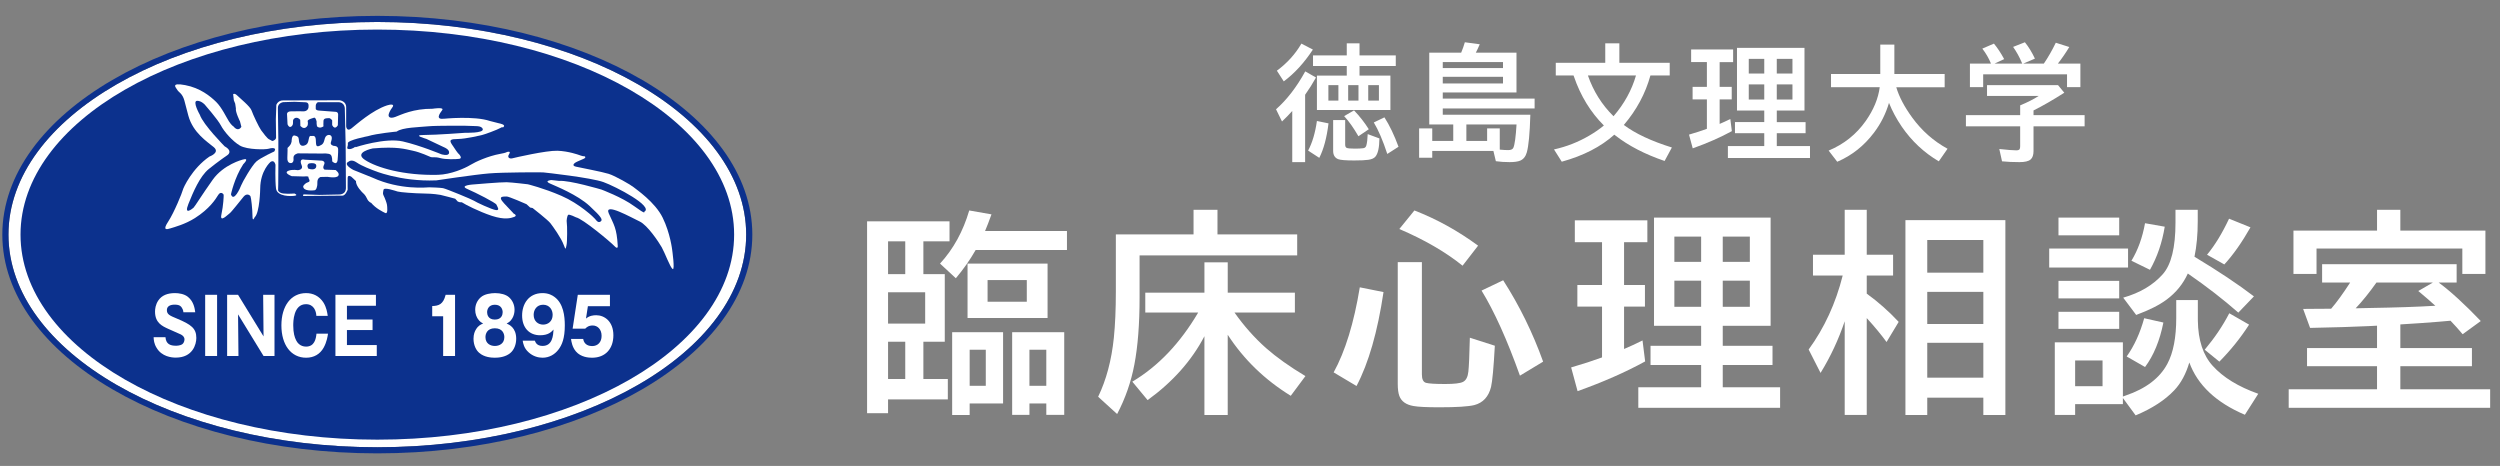 <?xml version="1.0" encoding="utf-8"?>
<!-- Generator: Adobe Illustrator 15.1.0, SVG Export Plug-In  -->
<!DOCTYPE svg PUBLIC "-//W3C//DTD SVG 1.1//EN" "http://www.w3.org/Graphics/SVG/1.1/DTD/svg11.dtd">
<svg version="1.1"
	 xmlns="http://www.w3.org/2000/svg" xmlns:xlink="http://www.w3.org/1999/xlink" xmlns:a="http://ns.adobe.com/AdobeSVGViewerExtensions/3.0/"
	 x="0px" y="0px" width="220px" height="41px" viewBox="-0.205 -1.396 220 41" enable-background="new -0.205 -1.396 220 41"
	 xml:space="preserve">
<rect x="-0.205" y="-1.396" width="220" height="41" fill="#808080" stroke="none"/>
<defs>
</defs>
<path fill="#FFFFFF" d="M33,0.539c-17.899,0-32.46,8.394-32.46,18.711S15.102,37.961,33,37.961c17.898,0,32.459-8.394,32.459-18.711
	S50.898,0.539,33,0.539z"/>
<path fill="#0C318D" d="M64.398,19.25c0,9.964-14.058,18.044-31.398,18.044c-17.343,0-31.399-8.08-31.399-18.044
	C1.601,9.285,15.658,1.206,33,1.206C50.34,1.206,64.398,9.285,64.398,19.25"/>
<path fill="#0C318D" d="M33,38.5c-18.197,0-33-8.636-33-19.25C0,8.635,14.804,0,33,0c18.196,0,33,8.635,33,19.25
	C66,29.864,51.196,38.5,33,38.5z M33,0.539c-17.899,0-32.46,8.394-32.46,18.711S15.102,37.961,33,37.961
	c17.898,0,32.459-8.394,32.459-18.711S50.898,0.539,33,0.539z"/>
<path fill="#FFFFFF" d="M20.374,9.764c0,0,0.36,0.479,0.662,0l-0.123-0.48c0,0-0.419-0.835-0.359-1.138l-0.061-0.418l-0.12-0.299
	l-0.061-0.539c0,0,0.121-0.118,0.362,0.121c0.237,0.239,1.137,0.958,1.258,1.316c0.121,0.358,0.66,1.496,0.84,1.736
	c0.182,0.239,0.547,0.754,0.727,0.813c0.179,0.06,0.23,0.219,0.426,0.067c0,0,0.164-0.067,0.164-0.252
	c0-0.184-0.021-1.605-0.021-1.605l0.044-1.253c0,0,0.142-0.415,0.623-0.393l4.944-0.012c0,0,0.578,0.057,0.578,0.603v1.689
	c0,0,0.045,0.512,0.46,0.187c0.416-0.326,1.836-1.604,3.139-2.029c0.359-0.119,0.688-0.109,0.459,0.185
	C34.088,8.357,34,8.618,33.989,8.73c-0.011,0.106,0.067,0.357,0.591,0.164c0.525-0.197,1.574-0.733,3.293-0.72
	c0,0,1.062-0.178,0.83,0.129c-0.229,0.305-0.603,0.838,0.154,0.751c0,0,2.68-0.271,4.057,0.199c0,0,0.667,0.174,0.765,0.196
	c0.099,0.021,0.612,0.118,0.449,0.304c-0.165,0.187,0-0.064-0.274,0.1c-0.272,0.164-1.488,0.623-1.825,0.677
	c0,0-1.236,0.293-1.915,0.305c-0.679,0.01-0.83,0.068-0.537,0.502c0.297,0.437,0.483,0.744,0.646,0.873c0,0,0.285,0.328-0.01,0.372
	c-0.294,0.043-1.226,0.065-1.685-0.067c-0.459-0.13-0.677-0.033-0.82-0.087c-0.143-0.054-0.897-0.416-1.575-0.558
	c-0.679-0.14-1.356-0.39-3.533-0.205c0,0-1.717,0.336-0.688,1.013c1.027,0.677,3.411,1.387,6.419,1.311
	c1.135-0.029,2.362-0.568,2.843-0.862c0.481-0.294,1.573-0.788,2.636-0.982c0.536-0.099,0.514-0.132,0.602-0.164
	c0,0,0.392-0.13,0.186,0.187c-0.209,0.314,0.064,0.422,0.272,0.371c0.208-0.057,2.998-0.701,3.981-0.668
	c0.984,0.035,1.87,0.362,1.87,0.362s0.383,0.143,0.459,0.121c0.077-0.025,0.252,0.108-0.031,0.229
	c-0.287,0.119-0.33,0.151-0.526,0.229c-0.196,0.075-0.623,0.349-0.154,0.458c0.471,0.107,2.297,0.448,2.888,0.633
	c0.59,0.184,1.969,0.982,2.187,1.168c0.218,0.183,1.903,1.319,2.57,2.696c0.668,1.372,0.832,2.815,0.832,2.815
	s0.262,1.844,0.043,1.699c-0.219-0.142-0.699-1.459-0.962-1.918c-0.263-0.458-1.246-1.944-1.945-2.27
	c-0.701-0.327-3.162-1.727-2.714-0.71c0.448,1.014,0.701,1.275,0.789,2.846c0,0,0.043,0.384-0.285,0.036
	c-0.328-0.354-2.789-2.413-3.39-2.535c0,0-0.601-0.304-0.689-0.217c-0.088,0.089-0.163,0.514-0.12,0.697
	c0.044,0.186,0.044,1.716-0.022,1.955c-0.066,0.24-0.045,0.576-0.25-0.011c-0.209-0.591-0.941-1.615-1.173-1.911
	c-0.23-0.294-1.562-1.331-1.562-1.331l-0.219-0.045l-0.318-0.293c0,0-1.606-0.709-1.76-0.678c-0.154,0.033-0.895-0.118-0.207,0.612
	c0.689,0.731,0.753,0.798,0.753,0.798s0.087,0.119,0.142,0.129c0.055,0.01,0.252,0.165-0.022,0.262
	c-0.271,0.098-0.799,0.281-1.957-0.097c-1.16-0.383-2.417-1.039-2.538-1.135c-0.12-0.101-0.262-0.057-0.262-0.057l-0.195-0.065
	l-0.231-0.251c0,0-1.158-0.314-1.291-0.336c-0.132-0.024-0.624-0.111-1.454-0.122c-0.831-0.01-2.089-0.107-2.319-0.174
	c-0.23-0.065-1.213-0.416-1.246-0.144c-0.033,0.275-0.121,0.265,0.109,0.712c0,0,0.175,0.426,0.197,0.591
	c0.021,0.161,0.11,0.86-0.154,0.729c-0.262-0.131-0.842-0.414-1.237-0.894c0,0-0.229-0.056-0.37-0.383
	c-0.144-0.328-0.373-0.501-0.373-0.501s-0.624-0.59-0.59-1.027l-0.406-0.38c0,0-0.316-0.23-0.329,0.097c-0.01,0.327,0,1.038,0,1.038
	s-0.185,0.523-0.458,0.523c-0.275,0-3.445,0.032-3.445,0.032s-0.089-0.142,0.088-0.142c0.174,0,1.356,0.046,1.356,0.046l1.65-0.036
	c0,0,0.676,0.068,0.656-0.62l-0.023-3.723L30.14,8.225c0,0,0.053-0.62-0.582-0.63h-1.78c0,0-0.187,0.064-0.197,0.326v0.26
	c0,0-0.012,0.133,0.304,0.155c0.318,0.021,1.455,0.11,1.455,0.11s0.21,0,0.21,0.238c0,0.243-0.024,0.941-0.024,0.941
	s-0.25,0.479-0.5-0.011V9.189c0,0-0.155-0.199-0.275-0.188c-0.119,0.012-0.47-0.032-0.49,0.229c-0.023,0.261,0,0.491,0,0.491
	s-0.317,0.251-0.57,0c0,0-0.054-0.261-0.032-0.415c0,0-0.076-0.37-0.208-0.347c0,0-0.623,0.149-0.58,0.315
	c0.045,0.163,0,0.351,0,0.351s-0.218,0.5-0.644,0.064l-0.013-0.533c0,0-0.131-0.188-0.328-0.188c-0.196,0-0.306,0.154-0.306,0.261
	c0,0.112,0.011,0.273-0.034,0.37c-0.042,0.1-0.27,0.372-0.448-0.055l-0.043-0.838c0,0-0.076-0.296,0.35-0.304
	c0.427-0.014,1.116,0,1.116,0s0.481,0.007,0.427-0.525c0,0,0.021-0.262-0.274-0.273c-0.296-0.011-0.964-0.042-0.964-0.042
	l-0.994,0.032c0,0-0.469,0.064-0.469,0.501c0,0.437,0.042,2.858,0.042,2.858v2.293l-0.01,1.561l-0.013,0.556
	c0,0,0.078,0.228,0.471,0.271c0.393,0.043,0.972,0,0.972,0s0.34,0.144,0.033,0.196c-0.306,0.054-1.574,0.098-1.66-0.644
	c-0.089-0.74-0.046-2.073-0.046-2.073s-0.086-0.491-0.437-0.26c0,0-0.896,0.763-0.907,2.343c0,0-0.033,2.128-0.492,2.532
	c0,0-0.188,0.48-0.188-0.118c0-0.602-0.12-1.616-0.174-1.727c-0.055-0.11-0.327-0.304-0.602,0.022
	c-0.273,0.327-1.094,1.385-1.236,1.474c-0.142,0.086-0.896,0.893-0.721,0.098c0.174-0.798,0.206-1.637,0.197-1.722
	c-0.012-0.089-0.263-0.352-0.483,0.01c-0.218,0.358-0.754,1.21-2.044,2.029c-0.859,0.546-1.814,0.797-2.153,0.904
	c-0.339,0.11-0.723,0.196-0.198-0.599c0.525-0.795,1.234-2.556,1.278-2.761c0.045-0.208,0.821-1.908,2.352-2.958
	c0,0,0.953-0.339,0.384-0.819c-0.569-0.48-1.828-1.265-2.242-2.771c0,0-0.176-0.687-0.35-1.332
	c-0.176-0.645-0.504-0.729-0.613-0.928c-0.108-0.196-0.657-0.687,0.679-0.436c1.333,0.251,2.218,0.984,2.724,1.475
	c0.502,0.49,0.896,1.353,1.127,1.711c0.229,0.362,0.414,0.459,0.414,0.459L20.374,9.764z"/>
<path fill="#0C318D" d="M17.811,7.805c0,0,1.153,1.315,1.424,1.841c0.271,0.523,1.005,1.375,1.666,1.765
	c0.659,0.389,2.293,0.358,2.518,0.284c0.224-0.074,0.78-0.151,0.51,0.24c0,0-1.186,0.536-1.574,0.881
	c-0.391,0.345-1.246,1.841-1.335,2.095c-0.089,0.253-0.66,1.511-0.9,0.795c0,0,0.299-1.453,1.08-2.65c0,0,0.63-0.615-0.061-0.405
	c0,0-1.663,0.421-2.624,1.766c-0.958,1.348-1.587,2.38-1.693,2.469c-0.106,0.089-0.869,0.717-0.45-0.329
	c0.419-1.049,1.005-2.439,1.799-3.083c0.794-0.644,1.664-1.241,1.664-1.241s0.479-0.33-0.269-0.75c0,0-1.888-1.901-2.188-2.782
	c0,0-0.699-1.227-0.225-1.227C17.51,7.476,17.811,7.805,17.811,7.805"/>
<path fill="#0C318D" d="M31.08,11.56c0,0,2.626-0.868,4.169-0.508c1.546,0.36,3.375,1.124,3.375,1.124s0.628,0.207,0.689-0.105
	c0.06-0.316-0.42-0.497-0.42-0.497s-1.5-0.717-1.576-0.747c-0.073-0.03-1.273-0.344-0.211-0.344c1.067,0,3.631-0.194,3.631-0.194
	s1.618,0.046,1.543-0.313c-0.076-0.359-0.779-0.256-0.943-0.286c-0.165-0.03-3.135-0.043-3.869,0.029
	c-0.737,0.076-2.282,0.092-2.762,0.463c0,0-1.752,0.164-2.533,0.405c0,0-1.815,0.344-1.769,0.63c0.046,0.283-0.196,0.478,0.09,0.506
	c0.286,0.03,0.569-0.209,0.569-0.209"/>
<path fill="#0C318D" d="M32.609,13.579c0,0,2.385,1.033,5.579,0.898c0,0,3.389-0.51,4.648-0.613c1.26-0.104,4.56-0.104,4.755-0.09
	c0.193,0.015,4.229,0.462,5.308,0.854c1.079,0.388,4.469,2.153,3.583,2.617c0,0,0.211,0.299-0.869-0.493
	c-1.079-0.793-2.893-1.467-2.893-1.467s-2.833-0.838-3.72-0.761l-0.689-0.077c0,0-0.661,0.063-0.133,0.299
	c0.523,0.24,2.427,0.988,3.508,1.989c1.079,1.003,1.169,1.213,0.96,1.364c-0.211,0.148-0.374-0.091-0.481-0.227
	c-0.105-0.134-1.38-1.347-2.968-2.035c-1.59-0.688-2.953-1.016-2.953-1.016s-1.366-0.165-1.861-0.181
	c-0.495-0.013-2.908,0.194-2.908,0.194s-1.32,0.075-0.554,0.403c0.764,0.329,2.504,1.214,2.563,1.379
	c0.06,0.164,0.331,0.506-0.03,0.479c-0.358-0.032-1.844-0.736-1.949-0.825c-0.104-0.088-2.459-1.062-2.729-1.109
	c-0.271-0.043-0.99-0.072-1.199-0.072c-0.21,0-2.55,0.271-5.01-0.855l-1.664-0.67c0,0-0.99-0.494-0.404-0.75
	c0,0,0.239-0.223,0.688,0.092c0.45,0.313,1.38,0.658,1.38,0.658"/>
<path fill="#FFFFFF" d="M25.458,11.052c0,0-0.015-0.569,0.254-0.524c0.27,0.046,0.361,0.135,0.376,0.33s0.058,0.644,0.419,0.569
	c0.36-0.076,0.404-0.287,0.465-0.612c0.06-0.331,0.181-0.24,0.256-0.24c0.076,0,0.329-0.105,0.357,0.314
	c0.03,0.419-0.015,0.686,0.317,0.554c0.329-0.135,0.376-0.256,0.48-0.661c0.104-0.401,0.613-0.401,0.613-0.043
	c0,0.359-0.3,0.553,0.165,0.704c0,0,0.373-0.029,0.391,0.283c0.013,0.316-0.045,0.943-0.045,0.943s-0.029,0.552-0.48,0.135
	c0,0,0.031-0.434-0.135-0.585c-0.165-0.147-0.66-0.103-0.735-0.103c-0.074,0-2.145-0.017-2.145-0.017s-0.433,0.077-0.389,0.435
	c0.043,0.359-0.149,0.418-0.194,0.418c-0.045,0-0.374,0.062-0.346-0.479c0.029-0.537,0.015-0.851,0.015-0.851
	s0.27-0.241,0.314-0.403L25.458,11.052z"/>
<path fill="#FFFFFF" d="M29.327,13.566l-0.96-0.033c0,0-0.226-0.089-0.061-0.417c0.166-0.328-0.178-0.374-0.178-0.374l-1.521-0.086
	c0,0-0.024-0.005-0.1-0.019c-0.196-0.027-0.346,0.105-0.166,0.509c0.181,0.404-0.343,0.434-0.343,0.434s-0.465-0.088-0.811,0.046
	c-0.497,0.195,0.286,0.48,0.286,0.48l1.049,0.029c0,0,0.45-0.061,0.419,0.06c-0.03,0.119,0.256,0.358-0.044,0.449
	c-0.299,0.091-0.42,0.344-0.42,0.344c-0.015,0.478,0.884,0.375,1.005,0.358c0.121-0.015,0.253-0.253,0.24-0.674
	c-0.016-0.417,0.284-0.493,0.284-0.493l0.615-0.014c0,0,0.736,0.148,0.931-0.076C29.747,13.864,29.327,13.566,29.327,13.566
	 M27.616,13.296c0,0-0.059,0.358-0.688,0.147c0,0-0.196-0.298,0.044-0.45C26.973,12.994,27.736,12.816,27.616,13.296"/>
<path fill="#FFFFFF" d="M14.357,28.28c0.046,0.613,0.435,0.748,0.919,0.748c0.05,0,0.373,0,0.561-0.135
	c0.092-0.062,0.193-0.233,0.193-0.418c0-0.21-0.14-0.342-0.314-0.436c-0.158-0.076-0.937-0.41-1.115-0.496
	c-0.535-0.244-1.163-0.531-1.163-1.517c0-0.224,0.041-0.619,0.29-0.983c0.308-0.451,0.805-0.646,1.469-0.646
	c0.32,0,0.811,0.066,1.139,0.334c0.511,0.414,0.596,1.019,0.641,1.354h-1.042c-0.011-0.208-0.116-0.371-0.145-0.411
	c-0.064-0.098-0.17-0.262-0.623-0.262c-0.404,0-0.686,0.146-0.686,0.48c0,0.383,0.254,0.485,0.874,0.744
	c1.285,0.534,1.717,0.875,1.717,1.709c0,0.561-0.315,1.729-1.809,1.729c-0.37,0-1.221-0.082-1.684-0.855
	c-0.237-0.383-0.254-0.703-0.265-0.939H14.357z"/>
<rect x="17.85" y="24.546" fill="#FFFFFF" width="1.049" height="5.385"/>
<polygon fill="#FFFFFF" points="22.987,29.932 20.744,26.269 20.78,29.932 19.782,29.932 19.782,24.546 20.744,24.546 
	22.987,28.209 22.953,24.546 23.951,24.546 23.951,29.932 "/>
<path fill="#FFFFFF" d="M28.66,27.964c-0.029,0.205-0.103,0.731-0.385,1.236c-0.313,0.562-0.843,0.883-1.542,0.883
	c-1.324,0-2.175-1.128-2.175-2.844c0-1.709,0.843-2.842,2.175-2.842c0.606,0,1.153,0.251,1.531,0.838
	c0.264,0.432,0.327,0.863,0.372,1.163h-1.002c-0.017-0.411-0.219-1.026-0.912-1.026c-1.121,0-1.121,1.578-1.121,1.867
	c0,0.684,0.123,1.053,0.254,1.313c0.094,0.196,0.354,0.553,0.871,0.553c0.738,0,0.874-0.669,0.919-1.141H28.66z"/>
<polygon fill="#FFFFFF" points="32.951,28.969 32.951,29.932 29.313,29.932 29.313,24.546 32.876,24.546 32.876,25.511 
	30.325,25.511 30.325,26.722 32.58,26.722 32.58,27.648 30.325,27.648 30.325,28.969 "/>
<path fill="#FFFFFF" d="M38.792,29.932v-3.499h-0.963v-0.896c0.568-0.021,0.968-0.137,1.182-0.99h0.828v5.386H38.792z"/>
<path fill="#FFFFFF" d="M43.343,25.421c0.558,0,0.686,0.419,0.686,0.656c0,0.198-0.078,0.65-0.686,0.65
	c-0.609,0-0.682-0.465-0.682-0.65C42.661,25.826,42.802,25.421,43.343,25.421 M44.378,27.075c0.165-0.09,0.338-0.177,0.508-0.472
	c0.128-0.226,0.189-0.479,0.189-0.736c0-0.48-0.211-0.855-0.482-1.101c-0.275-0.248-0.745-0.369-1.224-0.369
	c-0.354,0-0.94,0.072-1.267,0.369c-0.281,0.245-0.489,0.62-0.489,1.101c0,0.353,0.117,0.69,0.336,0.935
	c0.102,0.117,0.184,0.178,0.363,0.273c-0.188,0.074-0.419,0.171-0.621,0.5c-0.114,0.176-0.227,0.438-0.227,0.839
	c0,0.569,0.236,1.025,0.513,1.25c0.429,0.369,1.028,0.419,1.363,0.419c0.299,0,0.93-0.041,1.369-0.419
	c0.321-0.267,0.512-0.743,0.512-1.25C45.224,27.431,44.583,27.158,44.378,27.075 M43.343,27.492c0.697,0,0.834,0.507,0.834,0.778
	c0,0.58-0.452,0.779-0.834,0.779c-0.377,0-0.828-0.199-0.828-0.779C42.515,27.999,42.648,27.492,43.343,27.492"/>
<path fill="#FFFFFF" d="M47.59,25.421c0.566,0,0.838,0.451,0.838,0.888c0,0.568-0.4,0.861-0.838,0.861
	c-0.428,0-0.833-0.288-0.833-0.861C46.756,25.872,47.026,25.421,47.59,25.421 M45.792,28.586c0.035,0.214,0.101,0.655,0.529,1.03
	c0.384,0.344,0.834,0.467,1.217,0.467c0.614,0,1.089-0.307,1.399-0.712c0.308-0.402,0.561-0.983,0.561-2.131
	c0-0.83-0.123-1.935-0.912-2.509c-0.186-0.139-0.517-0.334-1.048-0.334c-1.225,0-1.797,0.963-1.797,1.969
	c0,1.084,0.637,1.74,1.578,1.74c0.73,0,0.991-0.285,1.188-0.504c-0.032,0.525-0.089,1.443-0.964,1.443
	c-0.512,0-0.624-0.316-0.681-0.46H45.792z"/>
<path fill="#FFFFFF" d="M53.47,25.55h-1.94l-0.168,1.088c0.301-0.26,0.659-0.294,0.902-0.294c0.72,0,1.509,0.54,1.509,1.763
	c0,1.161-0.676,1.977-1.881,1.977c-0.306,0-0.984-0.05-1.412-0.548c-0.328-0.384-0.402-0.86-0.435-1.105h1.069
	c0.096,0.571,0.579,0.628,0.789,0.628c0.514,0,0.833-0.362,0.833-0.895c0-0.596-0.371-0.917-0.783-0.917
	c-0.383,0-0.552,0.179-0.659,0.281h-1.108l0.455-2.981h2.829V25.55z"/>
<path fill="#FFFFFF" d="M114.646,6.942v5.93h-1.133V8.371c-0.266,0.297-0.566,0.605-0.902,0.924l-0.526-1.074
	c0.956-0.841,1.813-1.953,2.572-3.335l0.945,0.537C115.32,5.934,115.001,6.44,114.646,6.942z M112.16,4.826
	c0.905-0.669,1.625-1.464,2.159-2.385l1.01,0.526c-0.767,1.167-1.62,2.1-2.563,2.798L112.16,4.826z M114.91,11.856
	c0.368-0.691,0.626-1.56,0.773-2.605l1.021,0.209c-0.154,1.264-0.425,2.275-0.812,3.035L114.91,11.856z M119.433,5.255h2.718v3.029
	h-6.467V5.255h2.626V4.412h-2.97V3.478h2.97V2.419h1.123v1.058h3.19v0.935h-3.19V5.255z M117.574,6.093h-0.881v1.364h0.881V6.093z
	 M117.112,9.171h1.058v2.148c0,0.154,0.041,0.252,0.124,0.295c0.089,0.046,0.336,0.07,0.741,0.07c0.297,0,0.54-0.013,0.73-0.038
	c0.14-0.018,0.229-0.1,0.269-0.247c0.061-0.215,0.1-0.546,0.118-0.994l1.031,0.381c-0.008,0.813-0.129,1.352-0.365,1.617
	c-0.118,0.132-0.317,0.22-0.597,0.263c-0.271,0.04-0.69,0.059-1.257,0.059c-0.744,0-1.214-0.038-1.407-0.113
	c-0.297-0.115-0.445-0.36-0.445-0.736V9.171z M119.336,10.594c-0.43-0.745-0.849-1.335-1.257-1.772l0.87-0.505
	c0.497,0.519,0.931,1.072,1.3,1.66L119.336,10.594z M118.434,6.093v1.364h0.907V6.093H118.434z M120.2,6.093v1.364h0.94V6.093H120.2
	z M121.876,12.152c-0.39-1.189-0.786-2.113-1.187-2.771l0.935-0.451c0.451,0.702,0.864,1.565,1.24,2.589L121.876,12.152z"/>
<path fill="#FFFFFF" d="M128.38,3.236c0.132-0.319,0.239-0.623,0.322-0.913l1.311,0.177c-0.126,0.297-0.24,0.542-0.344,0.736h3.577
	v3.502h-6.488V7.28h8.083v0.87h-8.083v0.548h7.707c-0.046,1.64-0.15,2.747-0.312,3.319c-0.104,0.365-0.299,0.607-0.585,0.725
	c-0.204,0.086-0.516,0.129-0.935,0.129c-0.43,0-0.831-0.027-1.203-0.081l-0.215-0.902h-5.382v0.596h-1.155V9.901h1.155v1.106h1.848
	v-1.45h-2.111V3.236H128.38z M126.758,4.063v0.532h5.301V4.063H126.758z M126.758,5.363v0.585h5.301V5.363H126.758z M130.662,11.008
	V9.901h1.112v1.869c0.297,0.029,0.544,0.043,0.741,0.043c0.243,0,0.396-0.07,0.456-0.209c0.118-0.261,0.212-0.943,0.279-2.046
	h-4.415v1.45H130.662z"/>
<path fill="#FFFFFF" d="M142.692,9.601c1.014,0.759,2.423,1.42,4.228,1.982l-0.64,1.187c-1.729-0.591-3.172-1.337-4.329-2.24
	c-0.039-0.032-0.071-0.057-0.097-0.075c-1.178,1.06-2.72,1.853-4.624,2.379l-0.683-1.08c1.093-0.24,2.125-0.645,3.1-1.214
	c0.501-0.293,0.931-0.591,1.289-0.892c-1.175-1.174-2.052-2.608-2.632-4.302l-0.038-0.102h-1.563V4.133h4.355V2.419h1.241v1.713
	h4.431v1.112h-1.697C144.591,6.842,143.81,8.293,142.692,9.601z M141.785,8.833c0.941-1.092,1.601-2.288,1.977-3.588h-4.232
	C140.013,6.634,140.765,7.83,141.785,8.833z"/>
<path fill="#FFFFFF" d="M151.124,4.068v2.181h1.063V7.35h-1.063v2.159c0.29-0.122,0.604-0.267,0.939-0.435l0.135,1.069
	c-0.999,0.548-2.146,1.053-3.443,1.515l-0.327-1.208c0.591-0.172,1.115-0.342,1.573-0.51V7.35h-1.257V6.249h1.257V4.068h-1.386
	V2.957h3.695v1.112H151.124z M158.59,2.817v5.511h-2.438v1.021h2.535v0.978h-2.535v1.133h2.922v1.047h-7.225v-1.047h3.201v-1.133
	h-2.578V9.348h2.578V8.328h-2.4V2.817H158.59z M153.686,3.784v1.289h1.364V3.784H153.686z M153.686,6.029v1.332h1.364V6.029H153.686
	z M157.531,5.073V3.784h-1.38v1.289H157.531z M157.531,7.361V6.029h-1.38v1.332H157.531z"/>
<path fill="#FFFFFF" d="M166.667,6.281c0.247,0.838,0.716,1.729,1.407,2.675c0.841,1.153,1.876,2.066,3.104,2.739l-0.769,1.106
	c-1.3-0.766-2.385-1.781-3.255-3.045c-0.469-0.688-0.845-1.388-1.128-2.1c-0.282,0.959-0.722,1.832-1.315,2.616
	c-0.874,1.16-1.953,2.016-3.239,2.567l-0.757-0.983c1.346-0.562,2.433-1.429,3.26-2.6c0.695-0.988,1.106-1.98,1.235-2.976h-4.286
	V5.116h4.335V2.527h1.24v2.589h4.426v1.166H166.667z"/>
<path fill="#FFFFFF" d="M178.745,8.322v0.414h4.496v0.988h-4.496v2.175c0,0.344-0.086,0.591-0.258,0.741
	c-0.179,0.154-0.507,0.231-0.982,0.231c-0.559,0-1.069-0.023-1.531-0.07l-0.241-1.085c0.72,0.079,1.219,0.118,1.498,0.118
	c0.158,0,0.256-0.038,0.296-0.113c0.028-0.057,0.043-0.142,0.043-0.252V9.724h-4.775V8.736h4.775V7.876
	c0.651-0.269,1.194-0.544,1.627-0.827h-4.544V6.093h6.247l0.553,0.671C180.442,7.409,179.54,7.928,178.745,8.322z M175.002,4.203
	c-0.187-0.462-0.44-0.902-0.763-1.321l1.021-0.44c0.312,0.373,0.612,0.827,0.902,1.364l-0.849,0.397h2.438
	c-0.019-0.04-0.034-0.077-0.049-0.113c-0.2-0.476-0.451-0.929-0.752-1.359l1.037-0.408c0.325,0.401,0.619,0.881,0.881,1.439
	l-1.026,0.44h1.811c0.383-0.562,0.733-1.174,1.053-1.837l1.187,0.376c-0.308,0.512-0.643,0.999-1.004,1.461h1.981v2.068h-1.176
	V5.148h-7.38v1.123h-1.166V4.203H175.002z"/>
<path fill="#FFFFFF" d="M81.052,19.843v2.885h1.883v5.947h-1.883v3.284h2.152v1.79h-5.26v1.216h-1.846V18.08h7.255v1.763H81.052z
	 M79.457,19.843h-1.512v2.885h1.512V19.843z M81.21,24.323h-3.266v2.756h3.266V24.323z M79.457,28.675h-1.512v3.284h1.512V28.675z
	 M86.479,18.934h7.208v1.67h-8.034c-0.495,0.866-1.076,1.694-1.744,2.486l-1.392-1.29c1.175-1.279,2.032-2.838,2.57-4.675
	l1.958,0.343C86.835,18.056,86.646,18.544,86.479,18.934z M88.066,27.84v6.271h-2.941v1.011h-1.54V27.84H88.066z M91.981,21.8v4.787
	h-7.042V21.8H91.981z M85.125,29.38v3.173h1.419V29.38H85.125z M86.702,23.247v1.912h3.451v-1.912H86.702z M93.447,27.84v7.273
	H91.87v-1.002h-1.484v1.002h-1.521V27.84H93.447z M90.385,29.38v3.173h1.484V29.38H90.385z"/>
<path fill="#FFFFFF" d="M106.934,19.23h7.014v1.847h-13.87v3.72c0,2.313-0.152,4.271-0.455,5.872
	c-0.291,1.541-0.798,2.997-1.521,4.37l-1.67-1.521c0.717-1.484,1.178-3.213,1.382-5.187c0.117-1.162,0.176-2.51,0.176-4.045V19.23
	h6.837v-2.162h2.106V19.23z M108.428,26.104c0.829,1.176,1.753,2.218,2.774,3.127c0.928,0.816,2.084,1.639,3.47,2.468l-1.29,1.735
	c-2.289-1.41-4.138-3.201-5.548-5.372v7.06h-2.05v-6.93c-1.12,2.146-2.787,4.021-5,5.622l-1.345-1.624
	c2.276-1.354,4.208-3.383,5.798-6.086h-4.657V24.36h5.205v-2.672h2.05v2.672h5.91v1.744H108.428z"/>
<path fill="#FFFFFF" d="M117.156,31.374c1.021-1.855,1.787-4.351,2.301-7.486l2.087,0.418c-0.52,3.494-1.312,6.25-2.375,8.266
	L117.156,31.374z M122.796,21.671h2.125v9.88c0,0.427,0.121,0.675,0.362,0.742c0.247,0.068,0.81,0.103,1.688,0.103
	c0.81,0,1.333-0.063,1.568-0.186c0.266-0.131,0.423-0.434,0.473-0.91c0.049-0.438,0.093-1.432,0.13-2.978l2.199,0.705
	c-0.105,1.917-0.217,3.126-0.334,3.628c-0.217,0.865-0.708,1.396-1.475,1.596c-0.526,0.129-1.549,0.194-3.071,0.194
	c-1.113,0-1.871-0.037-2.273-0.111c-0.656-0.111-1.073-0.408-1.252-0.891c-0.093-0.253-0.139-0.606-0.139-1.058V21.671z
	 M128.502,21.985c-1.497-1.205-3.353-2.281-5.566-3.228l1.327-1.633c1.973,0.767,3.841,1.8,5.604,3.099L128.502,21.985z
	 M133.549,31.662c-1.126-3.154-2.251-5.649-3.377-7.487l1.902-0.908c1.429,2.227,2.601,4.613,3.516,7.162L133.549,31.662z"/>
<path fill="#FFFFFF" d="M142.713,19.917v3.767h1.837v1.901h-1.837v3.73c0.501-0.211,1.042-0.461,1.624-0.752l0.232,1.846
	c-1.726,0.947-3.708,1.818-5.947,2.617l-0.566-2.088c1.021-0.297,1.926-0.59,2.718-0.881v-4.473h-2.171v-1.901h2.171v-3.767h-2.394
	v-1.92h6.383v1.92H142.713z M155.609,17.755v9.519h-4.212v1.762h4.379v1.689h-4.379v1.957h5.047v1.809h-12.478v-1.809h5.529v-1.957
	h-4.453v-1.689h4.453v-1.762h-4.147v-9.519H155.609z M147.139,19.425v2.226h2.356v-2.226H147.139z M147.139,23.304v2.301h2.356
	v-2.301H147.139z M153.781,21.651v-2.226h-2.384v2.226H153.781z M153.781,25.604v-2.301h-2.384v2.301H153.781z"/>
<path fill="#FFFFFF" d="M162.129,26.875c-0.538,1.603-1.247,3.117-2.125,4.546l-1.048-2.06c1.385-1.898,2.384-4.069,2.997-6.513
	h-2.616v-1.828h2.792v-3.952h1.939v3.952h2.319v1.828h-2.319v1.596c1.002,0.724,1.939,1.553,2.811,2.486l-1.067,1.771
	c-0.489-0.668-1.07-1.369-1.744-2.105v8.525h-1.939V26.875z M176.268,17.978v17.144h-1.939v-1.521h-4.936v1.521h-1.92V17.978
	H176.268z M169.393,19.722v2.877h4.936v-2.877H169.393z M169.393,24.286v2.83h4.936v-2.83H169.393z M169.393,28.768v3.071h4.936
	v-3.071H169.393z"/>
<path fill="#FFFFFF" d="M180.125,20.474h6.939v1.67h-6.939V20.474z M193.206,26.661v0.158c0.024,1.72,0.46,3.047,1.308,3.98
	c0.916,1.014,2.252,1.834,4.008,2.458l-1.178,1.847c-2.529-1.076-4.16-2.61-4.889-4.602c-0.297,1.014-0.74,1.83-1.327,2.449
	c-0.811,0.859-1.942,1.596-3.396,2.207l-1.123-1.53v0.538h-4.202v0.955h-1.79V28.73h5.992v4.769
	c0.043-0.019,0.121-0.047,0.232-0.084c1.787-0.605,3.016-1.539,3.684-2.801c0.52-0.971,0.779-2.313,0.779-4.027v-1.576h1.901V26.661
	z M180.941,17.755h5.344v1.559h-5.344V17.755z M180.941,23.321h5.344v1.541h-5.344V23.321z M180.941,26.04h5.344v1.503h-5.344V26.04
	z M182.407,30.326v2.264h2.412v-2.264H182.407z M192.909,21.197c2.097,1.262,3.841,2.425,5.232,3.488l-1.373,1.429
	c-1.323-1.162-2.806-2.311-4.444-3.441c-0.414,0.915-1.039,1.682-1.873,2.301c-0.631,0.47-1.521,0.918-2.672,1.345l-1.142-1.521
	c1.472-0.421,2.632-1.106,3.479-2.06c0.748-0.841,1.122-2.356,1.122-4.546v-1.123h1.958v1.011
	C193.197,19.23,193.101,20.27,192.909,21.197z M186.943,29.974c0.662-0.928,1.176-2.051,1.541-3.367l1.688,0.38
	c-0.314,1.59-0.854,2.895-1.613,3.915L186.943,29.974z M187.361,21.55c0.568-0.934,0.968-2.035,1.197-3.303l1.734,0.306
	c-0.229,1.405-0.662,2.668-1.299,3.794L187.361,21.55z M193.809,29.38c0.885-1.058,1.605-2.127,2.162-3.21l1.744,1.002
	c-0.742,1.157-1.614,2.242-2.616,3.257L193.809,29.38z M194.014,21.021c0.691-0.834,1.338-1.892,1.938-3.172l1.884,0.761
	c-0.756,1.33-1.521,2.418-2.301,3.265L194.014,21.021z"/>
<path fill="#FFFFFF" d="M211.025,27.153v2.078h6.3v1.596h-6.3v2.031h7.904v1.633h-17.729v-1.633h7.774v-2.031h-6.16v-1.596h6.16
	v-1.967l-0.724,0.037c-1.299,0.063-3.021,0.115-5.168,0.158l-0.611-1.67l1.188-0.01h0.287l0.992-0.01
	c0.477-0.55,1.033-1.316,1.67-2.301h-2.467v-1.613h11.838v1.613h-1.578c1.052,0.779,2.285,1.908,3.702,3.387l-1.596,1.16
	c-0.353-0.421-0.708-0.816-1.067-1.188c-0.47,0.037-0.822,0.068-1.057,0.092C213.48,26.995,212.361,27.073,211.025,27.153z
	 M211.025,18.896h7.487v3.813h-2.032v-2.236h-12.83v2.236h-2.031v-3.813h7.356v-1.828h2.05V18.896z M213.883,23.47h-4.963
	c-0.625,0.885-1.234,1.64-1.828,2.264l1.253-0.027c2.282-0.037,4.202-0.102,5.761-0.195c-0.47-0.426-0.971-0.859-1.502-1.299
	L213.883,23.47z"/>
</svg>
